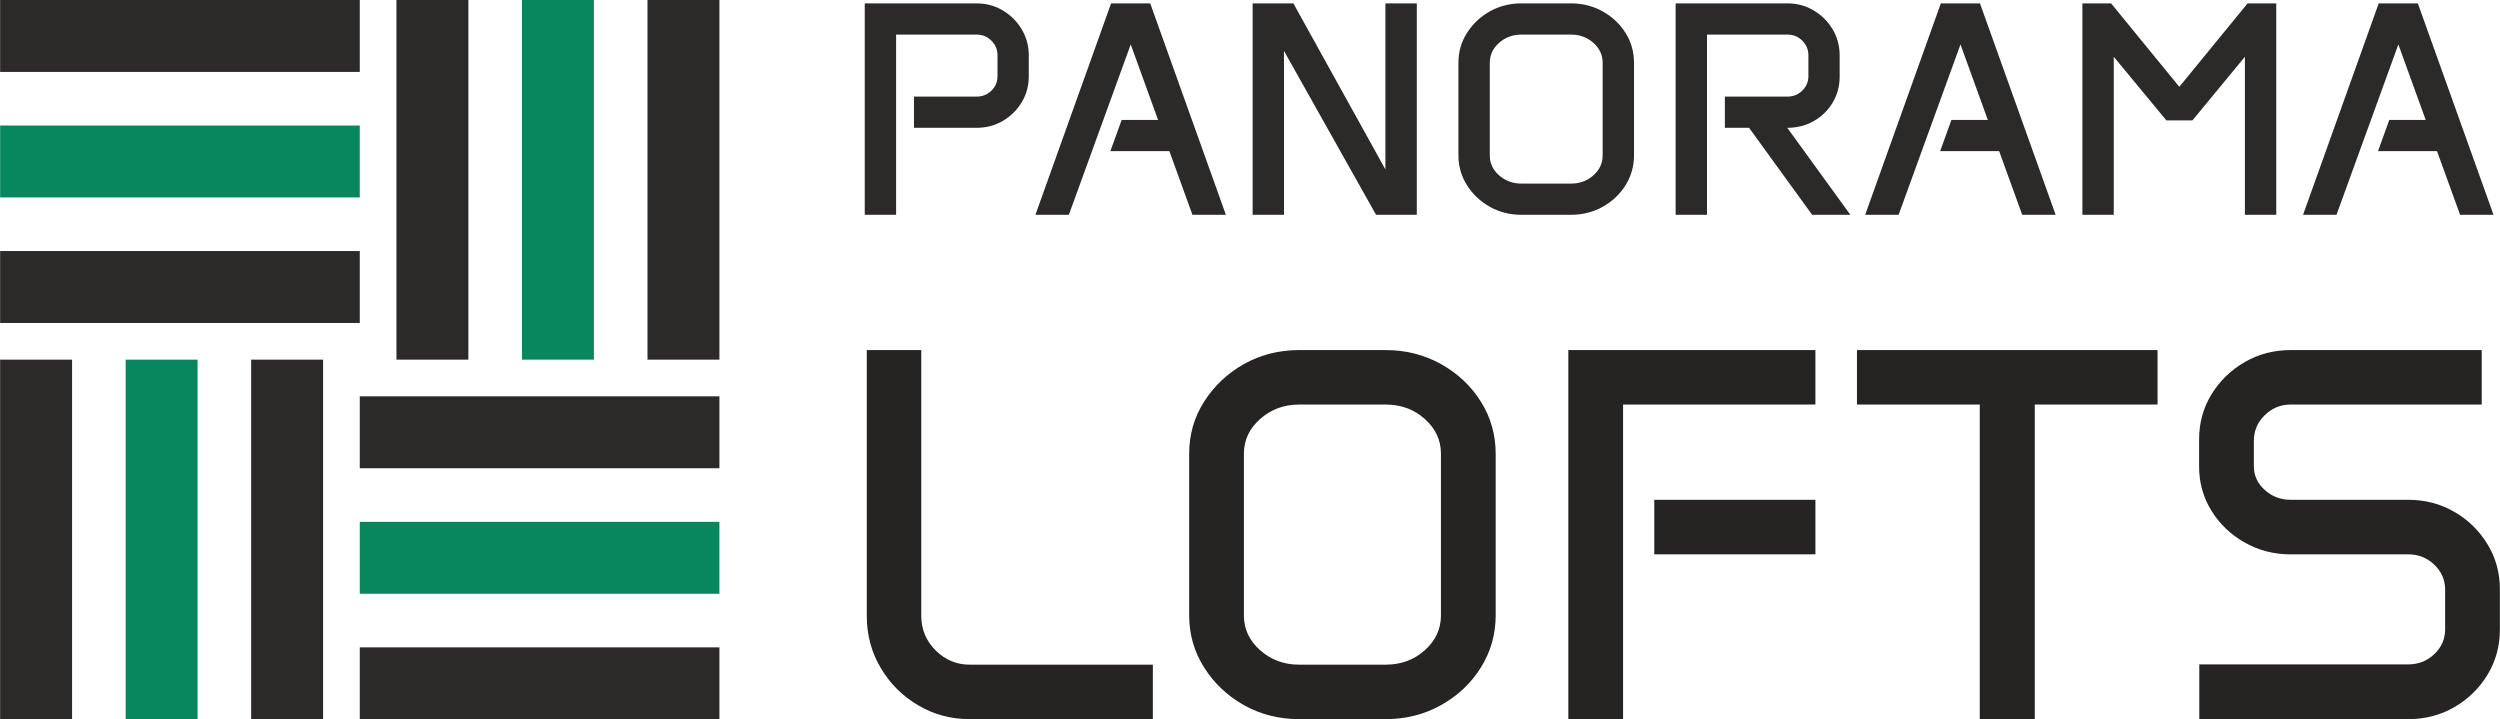 <svg xmlns="http://www.w3.org/2000/svg" xmlns:xlink="http://www.w3.org/1999/xlink" xmlns:xodm="http://www.corel.com/coreldraw/odm/2003" xml:space="preserve" width="8.696in" height="2.502in" style="shape-rendering:geometricPrecision; text-rendering:geometricPrecision; image-rendering:optimizeQuality; fill-rule:evenodd; clip-rule:evenodd" viewBox="0 0 8695.38 2502.08"> <defs>  <style type="text/css">       .fil2 {fill:#2B2A29;fill-rule:nonzero}    .fil0 {fill:#252423;fill-rule:nonzero}    .fil1 {fill:#08875F;fill-rule:nonzero}     </style> </defs> <g id="Ebene_x0020_1">    <g id="_2227870809520">   <path class="fil0" d="M3014.66 1217.74l189.52 0 0 924.5c0,46.84 16.64,86.9 49.93,120.18 32.97,32.98 72.73,49.62 118.95,49.62l636.67 0 0 189.52 -636.67 0c-65.64,0 -125.42,-16.02 -179.96,-48.38 -54.55,-32.05 -98,-75.5 -130.04,-130.05 -32.36,-54.24 -48.39,-114.64 -48.39,-180.89l0 -924.5zm1121.41 361.17c0,-66.87 17.26,-127.57 52.08,-181.81 34.52,-54.55 80.74,-97.99 138.37,-130.67 57.94,-32.35 122.03,-48.69 192.3,-48.69l300.76 0c70.26,0 134.67,16.34 192.6,48.69 58.25,32.68 104.47,76.12 138.68,130.67 34.21,54.24 51.47,114.95 51.47,181.81l0 561.48c0,66.25 -17.26,126.66 -51.47,181.51 -34.21,54.85 -80.43,98.3 -138.68,130.97 -57.93,32.36 -122.34,48.69 -192.6,48.69l-300.76 0c-70.26,0 -134.36,-16.33 -192.3,-48.69 -57.63,-32.66 -103.85,-76.11 -138.37,-130.97 -34.82,-54.86 -52.08,-115.26 -52.08,-181.51l0 -561.48zm190.45 562.41c0,46.84 18.8,87.2 56.39,120.49 37.91,33.59 82.9,50.23 135.91,50.23l300.76 0c53.62,0 98.92,-16.64 136.21,-50.23 37.29,-33.29 56.09,-73.65 56.09,-120.49l0 -563.33c0,-46.84 -18.8,-87.21 -56.09,-120.49 -37.29,-33.59 -82.59,-50.24 -136.21,-50.24l-300.76 0c-53.01,0 -98,16.65 -135.91,50.24 -37.59,33.28 -56.39,73.65 -56.39,120.49l0 563.33zm1128.5 -923.58l859.47 0 0 189.52 -669.02 0 0 1094.3 -190.45 0 0 -1283.82zm298.93 520.81l560.54 0 0 189.83 -560.54 0 0 -189.83zm705.08 -520.81l1045.61 0 0 189.52 -427.12 0 0 1094.3 -191.36 0 0 -1094.3 -427.12 0 0 -189.52zm1190.13 310.64c0,-57.32 14.18,-109.4 42.84,-156.24 28.66,-46.84 67.18,-84.44 115.56,-112.48 48.39,-28.04 101.7,-41.92 160.24,-41.92l664.41 0 0 189.52 -664.41 0c-35.13,0 -65.02,12.33 -90.29,36.99 -25.27,24.65 -37.9,54.54 -37.9,89.37l0 88.44c0,32.05 12.64,59.47 37.9,82.28 25.27,22.8 55.16,34.2 90.29,34.2l408.94 0c58.86,0 112.48,14.17 160.56,42.21 48.38,27.74 86.59,65.64 115.26,112.79 28.65,47.15 42.83,99.53 42.83,156.54l0 139.91c0,57.32 -14.18,109.39 -42.83,156.85 -28.66,47.16 -66.88,84.74 -115.26,112.79 -48.08,28.05 -101.69,41.91 -160.56,41.91l-726.96 0 0 -190.45 726.96 0c35.44,0 65.64,-12.02 90.6,-35.74 24.96,-23.74 37.6,-52.39 37.6,-86.29l0 -138.06c0,-33.59 -12.64,-62.55 -37.6,-86.59 -24.96,-24.04 -55.16,-36.05 -90.6,-36.05l-408.94 0c-58.54,0 -111.86,-13.87 -160.24,-41.3 -48.38,-27.43 -86.9,-64.09 -115.56,-110.63 -28.66,-46.23 -42.84,-97.38 -42.84,-153.46l0 -94.61z"></path>   <polygon class="fil1" points="-0,436.62 1251.03,436.62 1251.03,686.83 -0,686.83 "></polygon>   <polygon class="fil2" points="-0,0 1251.03,0 1251.03,250.21 -0,250.21 "></polygon>   <polygon class="fil2" points="-0,873.26 1251.03,873.26 1251.03,1123.47 -0,1123.47 "></polygon>   <polygon class="fil1" points="436.62,2502.07 436.62,1251.03 686.83,1251.03 686.83,2502.07 "></polygon>   <polygon class="fil2" points="-0,2502.07 -0,1251.03 250.21,1251.03 250.21,2502.07 "></polygon>   <polygon class="fil2" points="873.26,2502.07 873.26,1251.03 1123.47,1251.03 1123.47,2502.07 "></polygon>   <polygon class="fil1" points="1815.23,1251.03 1815.23,0 2065.44,0 2065.44,1251.03 "></polygon>   <polygon class="fil2" points="1378.6,1251.03 1378.6,0 1628.81,0 1628.81,1251.03 "></polygon>   <polygon class="fil2" points="2251.86,1251.03 2251.86,0 2502.07,0 2502.07,1251.03 "></polygon>   <polygon class="fil1" points="1251.03,1815.23 2502.07,1815.23 2502.07,2065.44 1251.03,2065.44 "></polygon>   <polygon class="fil2" points="1251.03,1378.6 2502.07,1378.6 2502.07,1628.81 1251.03,1628.81 "></polygon>   <polygon class="fil2" points="1251.03,2251.86 2502.07,2251.86 2502.07,2502.07 1251.03,2502.07 "></polygon>   <path class="fil2" d="M3007.56 11.76l388.91 0c33.55,0 63.91,8.12 91.28,24.54 27.54,16.41 49.42,38.13 65.67,65.49 16.42,27.19 24.72,57.55 24.72,90.92l0 73.44c0,32.83 -8.3,62.67 -24.72,89.85 -16.24,27.01 -38.13,48.55 -65.67,64.61 -27.37,16.06 -57.73,24.01 -91.28,24.01l-217.66 0 0 -108.57 217.66 0c20.48,0 37.61,-6.89 51.73,-20.66 14.13,-13.77 21.19,-30.72 21.19,-50.67l0 -72.02c0,-19.95 -7.06,-37.08 -21.19,-51.19 -14.12,-14.13 -31.24,-21.19 -51.73,-21.19l-279.81 0 0 626.88 -109.1 0 0 -735.44zm856.91 0l136.11 0 263.22 735.44 -116.34 0 -80.14 -221.37 -205.31 0 39.19 -108.57 126.75 0 -95.15 -262.69 -215.2 592.63 -116.33 0 263.21 -735.44zm492.35 0l141.76 0 320.06 577.62 0 -577.62 109.28 0 0 735.44 -141.76 0 -320.24 -570.03 0 570.03 -109.1 0 0 -735.44zm715.85 206.9c0,-38.31 9.89,-73.09 29.84,-104.16 19.77,-31.24 46.25,-56.14 79.26,-74.85 33.2,-18.54 69.91,-27.9 110.16,-27.9l172.29 0c40.26,0 77.15,9.36 110.34,27.9 33.36,18.71 59.85,43.6 79.44,74.85 19.6,31.07 29.49,65.85 29.49,104.16l0 321.65c0,37.96 -9.89,72.56 -29.49,103.98 -19.59,31.42 -46.07,56.32 -79.44,75.03 -33.18,18.53 -70.08,27.89 -110.34,27.89l-172.29 0c-40.25,0 -76.96,-9.36 -110.16,-27.89 -33.01,-18.72 -59.49,-43.61 -79.26,-75.03 -19.95,-31.42 -29.84,-66.02 -29.84,-103.98l0 -321.65zm109.1 322.17c0,26.84 10.77,49.96 32.31,69.03 21.71,19.24 47.49,28.77 77.85,28.77l172.29 0c30.72,0 56.67,-9.53 78.04,-28.77 21.36,-19.07 32.12,-42.19 32.12,-69.03l0 -322.7c0,-26.83 -10.77,-49.96 -32.12,-69.03 -21.37,-19.24 -47.31,-28.77 -78.04,-28.77l-172.29 0c-30.36,0 -56.14,9.53 -77.85,28.77 -21.54,19.07 -32.31,42.2 -32.31,69.03l0 322.7zm646.47 -529.07l388.91 0c33.55,0 63.91,8.12 91.28,24.54 27.54,16.41 49.42,38.13 65.67,65.49 16.42,27.19 24.72,57.55 24.72,90.92l0 73.44c0,33.54 -8.12,63.73 -24.19,90.56 -15.89,26.84 -37.78,48.37 -65.31,64.08 -27.55,15.88 -58.44,23.83 -92.69,23.83l219.43 302.58 -132.93 0 -219.44 -302.58 -84.2 0 0 -108.57 217.66 0c20.48,0 37.61,-7.06 51.73,-21.01 14.13,-13.95 21.19,-30.72 21.19,-50.31l0 -72.02c0,-19.95 -7.06,-37.08 -21.19,-51.19 -14.12,-14.13 -31.24,-21.19 -51.73,-21.19l-279.81 0 0 626.88 -109.1 0 0 -735.44zm922.57 0l136.11 0 263.22 735.44 -116.34 0 -80.15 -221.37 -205.31 0 39.19 -108.57 126.76 0 -95.15 -262.69 -215.2 592.63 -116.33 0 263.21 -735.44zm492.35 0l99.92 0 237.26 290.22 237.45 -290.22 99.74 0 0 735.44 -109.09 0 0 -549.73 -182.53 221.38 -90.57 0 -183.07 -221.38 0 549.73 -109.1 0 0 -735.44zm1030.79 0l136.11 0 263.22 735.44 -116.34 0 -80.14 -221.37 -205.31 0 39.19 -108.57 126.76 0 -95.15 -262.69 -215.2 592.63 -116.33 0 263.21 -735.44z"></path>  </g> </g></svg>